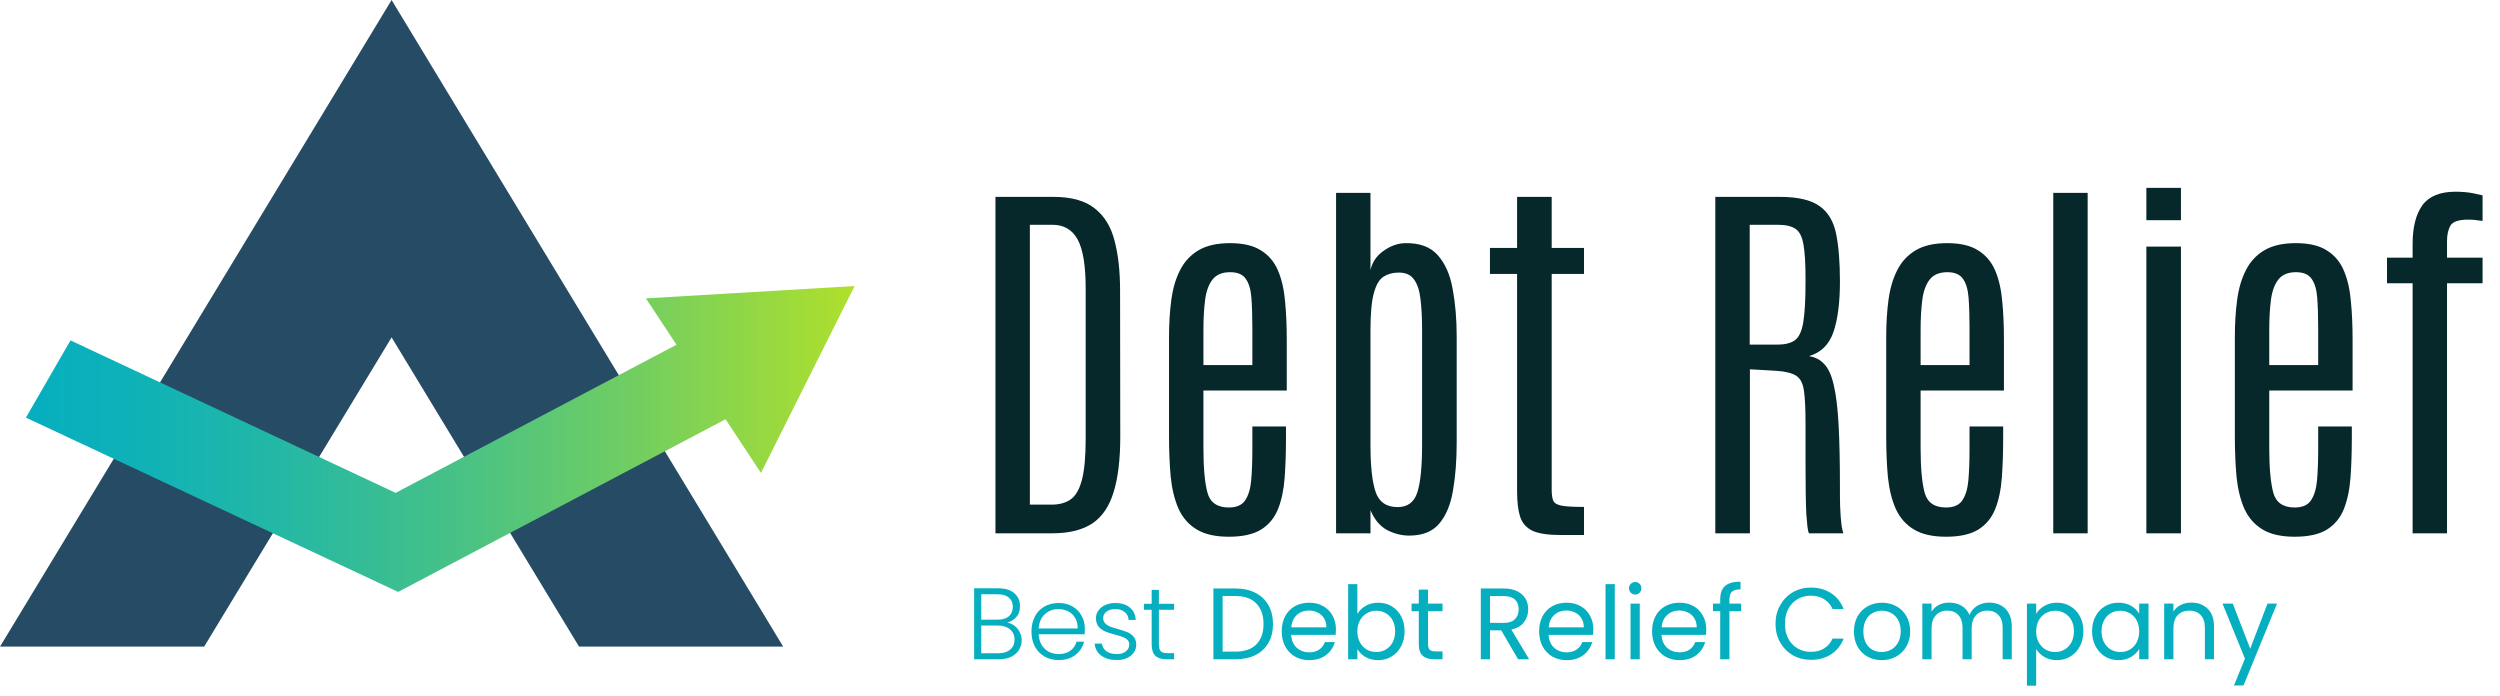 <svg width="219" height="61" viewBox="0 0 219 61" fill="none" xmlns="http://www.w3.org/2000/svg">
<path d="M87.202 46.717V17.247H92.292C93.855 17.247 95.055 17.581 95.892 18.251C96.74 18.91 97.321 19.853 97.633 21.081C97.957 22.298 98.119 23.749 98.119 25.435L98.136 38.227C98.136 40.237 97.941 41.867 97.55 43.117C97.17 44.367 96.545 45.282 95.674 45.863C94.804 46.432 93.637 46.717 92.175 46.717H87.202ZM90.216 44.205H92.125C92.794 44.205 93.347 44.054 93.782 43.753C94.218 43.452 94.547 42.888 94.77 42.062C94.993 41.225 95.105 40.008 95.105 38.412V25.267C95.105 23.269 94.871 21.84 94.402 20.981C93.933 20.121 93.196 19.691 92.192 19.691H90.216V44.205ZM107.647 47.018C106.475 47.018 105.537 46.806 104.834 46.382C104.13 45.958 103.6 45.355 103.243 44.574C102.897 43.792 102.668 42.866 102.556 41.794C102.456 40.711 102.406 39.517 102.406 38.211V29.537C102.406 28.354 102.473 27.265 102.607 26.272C102.741 25.267 102.997 24.396 103.377 23.66C103.756 22.912 104.298 22.331 105.001 21.918C105.704 21.505 106.62 21.299 107.747 21.299C108.897 21.299 109.801 21.511 110.46 21.935C111.129 22.348 111.626 22.934 111.95 23.693C112.274 24.452 112.48 25.345 112.57 26.372C112.67 27.388 112.72 28.504 112.72 29.721V34.209H105.42V39.232C105.42 40.974 105.537 42.279 105.771 43.15C106.006 44.021 106.631 44.456 107.647 44.456C108.316 44.456 108.791 44.25 109.07 43.837C109.36 43.413 109.539 42.821 109.606 42.062C109.673 41.292 109.706 40.376 109.706 39.316V37.357H112.653V38.311C112.653 39.606 112.614 40.784 112.536 41.844C112.458 42.905 112.263 43.826 111.95 44.607C111.637 45.377 111.141 45.974 110.46 46.399C109.779 46.812 108.841 47.018 107.647 47.018ZM105.42 31.982H109.706V28.784C109.706 27.712 109.678 26.813 109.622 26.088C109.567 25.351 109.399 24.793 109.12 24.413C108.852 24.034 108.4 23.844 107.764 23.844C107.072 23.844 106.558 24.056 106.223 24.48C105.888 24.904 105.671 25.496 105.57 26.255C105.47 27.014 105.42 27.902 105.42 28.918V31.982ZM123.453 46.918C122.784 46.918 122.136 46.756 121.511 46.432C120.886 46.097 120.4 45.517 120.054 44.691V46.717H117.04V16.895H120.054V23.66C120.211 22.956 120.596 22.393 121.21 21.968C121.824 21.533 122.454 21.31 123.102 21.299C124.363 21.276 125.312 21.628 125.948 22.354C126.596 23.079 127.031 24.067 127.254 25.317C127.489 26.568 127.606 27.963 127.606 29.503V38.763C127.606 40.315 127.5 41.705 127.288 42.933C127.087 44.16 126.691 45.132 126.099 45.846C125.507 46.56 124.625 46.918 123.453 46.918ZM122.449 44.423C123.319 44.412 123.889 43.982 124.157 43.133C124.436 42.274 124.575 40.879 124.575 38.947V28.901C124.575 27.885 124.531 27.003 124.441 26.255C124.363 25.507 124.179 24.927 123.889 24.514C123.61 24.09 123.158 23.877 122.532 23.877C122.019 23.877 121.578 23.995 121.21 24.229C120.841 24.452 120.557 24.927 120.356 25.652C120.155 26.367 120.054 27.455 120.054 28.918V39.031C120.054 40.862 120.205 42.218 120.506 43.1C120.808 43.982 121.455 44.423 122.449 44.423ZM136.681 46.867C135.61 46.867 134.801 46.745 134.254 46.499C133.718 46.242 133.355 45.835 133.165 45.277C132.987 44.719 132.897 43.971 132.897 43.033V23.995H130.52V21.717H132.897V17.247H135.928V21.717H138.758V23.995H135.928V42.916C135.928 43.351 135.978 43.675 136.079 43.887C136.19 44.099 136.447 44.239 136.849 44.306C137.251 44.373 137.887 44.406 138.758 44.406V46.867H136.681ZM150.261 46.717V17.247H155.921C157.484 17.247 158.639 17.515 159.387 18.05C160.135 18.575 160.62 19.384 160.844 20.478C161.067 21.572 161.179 22.962 161.179 24.648C161.179 26.501 160.989 27.98 160.609 29.085C160.23 30.19 159.515 30.893 158.466 31.195C159.024 31.284 159.476 31.524 159.822 31.915C160.18 32.294 160.453 32.908 160.643 33.757C160.844 34.605 160.983 35.755 161.061 37.206C161.14 38.646 161.179 40.477 161.179 42.698C161.179 42.921 161.179 43.178 161.179 43.468C161.179 43.759 161.184 44.06 161.195 44.373C161.207 44.685 161.223 44.992 161.246 45.294C161.268 45.584 161.296 45.852 161.329 46.097C161.374 46.343 161.424 46.549 161.48 46.717H158.466C158.41 46.605 158.366 46.415 158.332 46.148C158.299 45.868 158.265 45.495 158.232 45.026C158.209 44.546 158.193 43.943 158.181 43.217C158.17 42.492 158.165 41.621 158.165 40.605C158.165 39.589 158.165 38.406 158.165 37.055C158.165 35.839 158.12 34.912 158.031 34.276C157.953 33.628 157.735 33.182 157.378 32.936C157.02 32.691 156.434 32.54 155.619 32.484L153.292 32.35V46.717H150.261ZM153.275 30.19H155.67C156.339 30.19 156.853 30.067 157.21 29.822C157.579 29.565 157.83 29.04 157.964 28.248C158.098 27.455 158.165 26.25 158.165 24.631V24.413C158.165 23.074 158.103 22.069 157.98 21.399C157.858 20.718 157.623 20.266 157.277 20.043C156.931 19.808 156.418 19.691 155.737 19.691H153.275V30.19ZM170.472 47.018C169.3 47.018 168.362 46.806 167.659 46.382C166.955 45.958 166.425 45.355 166.068 44.574C165.722 43.792 165.493 42.866 165.381 41.794C165.281 40.711 165.231 39.517 165.231 38.211V29.537C165.231 28.354 165.298 27.265 165.432 26.272C165.566 25.267 165.822 24.396 166.202 23.66C166.581 22.912 167.123 22.331 167.826 21.918C168.529 21.505 169.445 21.299 170.572 21.299C171.722 21.299 172.626 21.511 173.285 21.935C173.955 22.348 174.451 22.934 174.775 23.693C175.099 24.452 175.305 25.345 175.395 26.372C175.495 27.388 175.545 28.504 175.545 29.721V34.209H168.245V39.232C168.245 40.974 168.362 42.279 168.596 43.15C168.831 44.021 169.456 44.456 170.472 44.456C171.142 44.456 171.616 44.25 171.895 43.837C172.185 43.413 172.364 42.821 172.431 42.062C172.498 41.292 172.531 40.376 172.531 39.316V37.357H175.478V38.311C175.478 39.606 175.439 40.784 175.361 41.844C175.283 42.905 175.088 43.826 174.775 44.607C174.463 45.377 173.966 45.974 173.285 46.399C172.604 46.812 171.666 47.018 170.472 47.018ZM168.245 31.982H172.531V28.784C172.531 27.712 172.503 26.813 172.448 26.088C172.392 25.351 172.224 24.793 171.945 24.413C171.677 24.034 171.225 23.844 170.589 23.844C169.897 23.844 169.383 24.056 169.048 24.48C168.714 24.904 168.496 25.496 168.395 26.255C168.295 27.014 168.245 27.902 168.245 28.918V31.982ZM179.865 46.717V16.895H182.879V46.717H179.865ZM188.02 46.717V21.6H191.051V46.717H188.02ZM188.02 19.289V16.46H191.051V19.289H188.02ZM201.014 47.018C199.841 47.018 198.904 46.806 198.201 46.382C197.497 45.958 196.967 45.355 196.61 44.574C196.264 43.792 196.035 42.866 195.923 41.794C195.823 40.711 195.773 39.517 195.773 38.211V29.537C195.773 28.354 195.84 27.265 195.974 26.272C196.107 25.267 196.364 24.396 196.744 23.66C197.123 22.912 197.665 22.331 198.368 21.918C199.071 21.505 199.987 21.299 201.114 21.299C202.264 21.299 203.168 21.511 203.827 21.935C204.496 22.348 204.993 22.934 205.317 23.693C205.641 24.452 205.847 25.345 205.936 26.372C206.037 27.388 206.087 28.504 206.087 29.721V34.209H198.787V39.232C198.787 40.974 198.904 42.279 199.138 43.15C199.373 44.021 199.998 44.456 201.014 44.456C201.683 44.456 202.158 44.25 202.437 43.837C202.727 43.413 202.906 42.821 202.973 42.062C203.04 41.292 203.073 40.376 203.073 39.316V37.357H206.02V38.311C206.02 39.606 205.981 40.784 205.903 41.844C205.825 42.905 205.629 43.826 205.317 44.607C205.004 45.377 204.508 45.974 203.827 46.399C203.146 46.812 202.208 47.018 201.014 47.018ZM198.787 31.982H203.073V28.784C203.073 27.712 203.045 26.813 202.989 26.088C202.934 25.351 202.766 24.793 202.487 24.413C202.219 24.034 201.767 23.844 201.131 23.844C200.439 23.844 199.925 24.056 199.59 24.48C199.255 24.904 199.038 25.496 198.937 26.255C198.837 27.014 198.787 27.902 198.787 28.918V31.982ZM211.345 46.717V24.815H209.101V22.571H211.345V21.366C211.345 19.903 211.63 18.776 212.199 17.983C212.779 17.191 213.745 16.794 215.096 16.794C215.721 16.794 216.262 16.845 216.72 16.945C217.189 17.046 217.44 17.102 217.473 17.113V19.356C217.005 19.278 216.586 19.239 216.218 19.239C215.391 19.239 214.872 19.412 214.66 19.758C214.459 20.104 214.359 20.562 214.359 21.131V22.571H217.473V24.815H214.359V46.717H211.345Z" fill="#07282B"/>
<path d="M88.243 54.539C88.593 54.604 88.889 54.782 89.132 55.073C89.376 55.363 89.497 55.701 89.497 56.087C89.497 56.401 89.417 56.686 89.257 56.941C89.103 57.19 88.874 57.388 88.572 57.536C88.27 57.679 87.908 57.75 87.487 57.75H85.335V51.533H87.425C88.053 51.533 88.531 51.678 88.857 51.969C89.189 52.259 89.355 52.636 89.355 53.098C89.355 53.484 89.251 53.798 89.043 54.041C88.836 54.278 88.569 54.444 88.243 54.539ZM85.957 54.281H87.407C87.828 54.281 88.151 54.183 88.376 53.988C88.608 53.786 88.723 53.51 88.723 53.161C88.723 52.817 88.608 52.547 88.376 52.351C88.151 52.156 87.819 52.058 87.38 52.058H85.957V54.281ZM87.442 57.225C87.893 57.225 88.243 57.118 88.492 56.905C88.747 56.692 88.874 56.398 88.874 56.025C88.874 55.651 88.741 55.355 88.474 55.135C88.213 54.91 87.861 54.797 87.416 54.797H85.957V57.225H87.442ZM95.035 55.073C95.035 55.286 95.029 55.449 95.017 55.562H90.988C91.006 55.93 91.095 56.244 91.255 56.505C91.415 56.766 91.626 56.964 91.887 57.101C92.148 57.231 92.432 57.296 92.741 57.296C93.144 57.296 93.482 57.199 93.754 57.003C94.033 56.807 94.217 56.543 94.306 56.211H94.964C94.846 56.686 94.591 57.074 94.199 57.376C93.814 57.673 93.328 57.821 92.741 57.821C92.284 57.821 91.875 57.72 91.513 57.519C91.151 57.311 90.867 57.021 90.659 56.647C90.458 56.268 90.357 55.826 90.357 55.322C90.357 54.818 90.458 54.376 90.659 53.997C90.861 53.617 91.143 53.327 91.504 53.125C91.866 52.923 92.278 52.823 92.741 52.823C93.203 52.823 93.606 52.923 93.95 53.125C94.3 53.327 94.567 53.599 94.751 53.943C94.94 54.281 95.035 54.658 95.035 55.073ZM94.404 55.055C94.41 54.693 94.336 54.385 94.181 54.13C94.033 53.875 93.829 53.682 93.568 53.552C93.307 53.422 93.022 53.356 92.714 53.356C92.251 53.356 91.857 53.505 91.531 53.801C91.205 54.097 91.024 54.516 90.988 55.055H94.404ZM97.847 57.821C97.289 57.821 96.833 57.694 96.477 57.439C96.127 57.178 95.931 56.825 95.89 56.38H96.53C96.56 56.653 96.687 56.875 96.913 57.047C97.144 57.213 97.452 57.296 97.838 57.296C98.176 57.296 98.439 57.216 98.629 57.056C98.825 56.896 98.923 56.697 98.923 56.46C98.923 56.294 98.869 56.158 98.763 56.051C98.656 55.944 98.519 55.861 98.353 55.802C98.193 55.737 97.974 55.669 97.695 55.598C97.334 55.503 97.04 55.408 96.815 55.313C96.59 55.218 96.397 55.079 96.237 54.895C96.082 54.705 96.005 54.453 96.005 54.139C96.005 53.902 96.077 53.682 96.219 53.481C96.361 53.279 96.563 53.119 96.824 53.001C97.085 52.882 97.381 52.823 97.713 52.823C98.235 52.823 98.656 52.956 98.976 53.223C99.296 53.484 99.468 53.845 99.492 54.308H98.869C98.852 54.023 98.739 53.795 98.531 53.623C98.33 53.445 98.051 53.356 97.695 53.356C97.381 53.356 97.126 53.43 96.93 53.579C96.735 53.727 96.637 53.911 96.637 54.13C96.637 54.32 96.693 54.477 96.806 54.602C96.924 54.72 97.07 54.815 97.242 54.886C97.414 54.951 97.645 55.025 97.935 55.108C98.285 55.203 98.564 55.295 98.772 55.384C98.979 55.473 99.157 55.603 99.305 55.776C99.453 55.947 99.531 56.176 99.536 56.46C99.536 56.721 99.465 56.956 99.323 57.163C99.181 57.365 98.982 57.525 98.727 57.643C98.472 57.762 98.178 57.821 97.847 57.821ZM101.518 53.419V56.434C101.518 56.73 101.574 56.935 101.687 57.047C101.799 57.16 101.998 57.216 102.283 57.216H102.852V57.75H102.185C101.746 57.75 101.42 57.649 101.206 57.448C100.993 57.24 100.886 56.902 100.886 56.434V53.419H100.21V52.894H100.886V51.675H101.518V52.894H102.852V53.419H101.518ZM108.223 51.551C108.899 51.551 109.483 51.678 109.975 51.933C110.473 52.182 110.852 52.541 111.113 53.009C111.38 53.478 111.514 54.029 111.514 54.664C111.514 55.298 111.38 55.85 111.113 56.318C110.852 56.781 110.473 57.136 109.975 57.385C109.483 57.628 108.899 57.75 108.223 57.75H106.293V51.551H108.223ZM108.223 57.083C109.023 57.083 109.634 56.872 110.055 56.451C110.476 56.025 110.686 55.429 110.686 54.664C110.686 53.893 110.473 53.291 110.046 52.858C109.625 52.425 109.017 52.209 108.223 52.209H107.102V57.083H108.223ZM117.028 55.126C117.028 55.28 117.019 55.443 117.002 55.615H113.106C113.136 56.096 113.299 56.472 113.595 56.745C113.897 57.012 114.262 57.145 114.689 57.145C115.039 57.145 115.329 57.065 115.561 56.905C115.798 56.739 115.964 56.52 116.059 56.247H116.93C116.8 56.715 116.539 57.098 116.148 57.394C115.756 57.685 115.27 57.83 114.689 57.83C114.227 57.83 113.811 57.726 113.444 57.519C113.082 57.311 112.798 57.018 112.59 56.638C112.382 56.253 112.279 55.808 112.279 55.304C112.279 54.8 112.38 54.358 112.581 53.979C112.783 53.599 113.064 53.309 113.426 53.107C113.794 52.9 114.215 52.796 114.689 52.796C115.152 52.796 115.561 52.897 115.916 53.098C116.272 53.3 116.545 53.579 116.735 53.934C116.93 54.284 117.028 54.681 117.028 55.126ZM116.192 54.957C116.192 54.649 116.124 54.385 115.988 54.166C115.851 53.94 115.664 53.771 115.427 53.659C115.196 53.54 114.938 53.481 114.653 53.481C114.244 53.481 113.895 53.611 113.604 53.872C113.319 54.133 113.156 54.495 113.115 54.957H116.192ZM118.906 53.783C119.072 53.493 119.315 53.255 119.635 53.072C119.955 52.888 120.32 52.796 120.729 52.796C121.168 52.796 121.562 52.9 121.912 53.107C122.262 53.315 122.538 53.608 122.739 53.988C122.941 54.361 123.042 54.797 123.042 55.295C123.042 55.787 122.941 56.226 122.739 56.611C122.538 56.997 122.259 57.296 121.903 57.51C121.553 57.723 121.162 57.83 120.729 57.83C120.308 57.83 119.938 57.738 119.617 57.554C119.303 57.37 119.066 57.136 118.906 56.852V57.75H118.097V51.168H118.906V53.783ZM122.215 55.295C122.215 54.928 122.14 54.607 121.992 54.335C121.844 54.062 121.642 53.854 121.387 53.712C121.138 53.57 120.863 53.499 120.56 53.499C120.264 53.499 119.988 53.573 119.733 53.721C119.484 53.863 119.282 54.074 119.128 54.352C118.98 54.625 118.906 54.942 118.906 55.304C118.906 55.672 118.98 55.995 119.128 56.274C119.282 56.546 119.484 56.757 119.733 56.905C119.988 57.047 120.264 57.118 120.56 57.118C120.863 57.118 121.138 57.047 121.387 56.905C121.642 56.757 121.844 56.546 121.992 56.274C122.14 55.995 122.215 55.669 122.215 55.295ZM125.094 53.543V56.416C125.094 56.653 125.145 56.822 125.246 56.923C125.346 57.018 125.521 57.065 125.77 57.065H126.366V57.75H125.637C125.186 57.75 124.848 57.646 124.623 57.439C124.398 57.231 124.285 56.89 124.285 56.416V53.543H123.654V52.876H124.285V51.649H125.094V52.876H126.366V53.543H125.094ZM132.982 57.75L131.506 55.215H130.527V57.75H129.718V51.551H131.719C132.188 51.551 132.582 51.631 132.902 51.791C133.228 51.951 133.471 52.167 133.632 52.44C133.792 52.713 133.872 53.024 133.872 53.374C133.872 53.801 133.747 54.178 133.498 54.504C133.255 54.83 132.887 55.046 132.395 55.153L133.952 57.75H132.982ZM130.527 54.566H131.719C132.158 54.566 132.487 54.459 132.707 54.246C132.926 54.026 133.036 53.736 133.036 53.374C133.036 53.006 132.926 52.722 132.707 52.52C132.493 52.319 132.164 52.218 131.719 52.218H130.527V54.566ZM139.576 55.126C139.576 55.28 139.568 55.443 139.55 55.615H135.654C135.684 56.096 135.847 56.472 136.143 56.745C136.446 57.012 136.81 57.145 137.237 57.145C137.587 57.145 137.878 57.065 138.109 56.905C138.346 56.739 138.512 56.52 138.607 56.247H139.479C139.348 56.715 139.087 57.098 138.696 57.394C138.305 57.685 137.818 57.83 137.237 57.83C136.775 57.83 136.36 57.726 135.992 57.519C135.63 57.311 135.346 57.018 135.138 56.638C134.931 56.253 134.827 55.808 134.827 55.304C134.827 54.8 134.928 54.358 135.129 53.979C135.331 53.599 135.613 53.309 135.974 53.107C136.342 52.9 136.763 52.796 137.237 52.796C137.7 52.796 138.109 52.897 138.465 53.098C138.82 53.3 139.093 53.579 139.283 53.934C139.479 54.284 139.576 54.681 139.576 55.126ZM138.74 54.957C138.74 54.649 138.672 54.385 138.536 54.166C138.399 53.94 138.213 53.771 137.975 53.659C137.744 53.54 137.486 53.481 137.202 53.481C136.793 53.481 136.443 53.611 136.152 53.872C135.868 54.133 135.704 54.495 135.663 54.957H138.74ZM141.454 51.168V57.75H140.645V51.168H141.454ZM143.252 52.084C143.097 52.084 142.967 52.031 142.86 51.924C142.754 51.818 142.7 51.687 142.7 51.533C142.7 51.379 142.754 51.248 142.86 51.142C142.967 51.035 143.097 50.981 143.252 50.981C143.4 50.981 143.524 51.035 143.625 51.142C143.732 51.248 143.785 51.379 143.785 51.533C143.785 51.687 143.732 51.818 143.625 51.924C143.524 52.031 143.4 52.084 143.252 52.084ZM143.643 52.876V57.75H142.834V52.876H143.643ZM149.469 55.126C149.469 55.28 149.461 55.443 149.443 55.615H145.547C145.577 56.096 145.74 56.472 146.036 56.745C146.339 57.012 146.703 57.145 147.13 57.145C147.48 57.145 147.771 57.065 148.002 56.905C148.239 56.739 148.405 56.52 148.5 56.247H149.372C149.241 56.715 148.98 57.098 148.589 57.394C148.198 57.685 147.711 57.83 147.13 57.83C146.668 57.83 146.253 57.726 145.885 57.519C145.523 57.311 145.239 57.018 145.031 56.638C144.824 56.253 144.72 55.808 144.72 55.304C144.72 54.8 144.821 54.358 145.022 53.979C145.224 53.599 145.506 53.309 145.867 53.107C146.235 52.9 146.656 52.796 147.13 52.796C147.593 52.796 148.002 52.897 148.358 53.098C148.713 53.3 148.986 53.579 149.176 53.934C149.372 54.284 149.469 54.681 149.469 55.126ZM148.633 54.957C148.633 54.649 148.565 54.385 148.429 54.166C148.292 53.94 148.106 53.771 147.869 53.659C147.637 53.54 147.379 53.481 147.095 53.481C146.686 53.481 146.336 53.611 146.045 53.872C145.761 54.133 145.598 54.495 145.556 54.957H148.633ZM152.521 53.543H151.498V57.75H150.689V53.543H150.058V52.876H150.689V52.529C150.689 51.984 150.828 51.586 151.107 51.337C151.392 51.082 151.845 50.955 152.468 50.955V51.631C152.112 51.631 151.86 51.702 151.712 51.844C151.57 51.981 151.498 52.209 151.498 52.529V52.876H152.521V53.543ZM155.534 54.646C155.534 54.041 155.67 53.499 155.943 53.018C156.216 52.532 156.586 52.153 157.055 51.88C157.529 51.607 158.054 51.471 158.629 51.471C159.305 51.471 159.895 51.634 160.399 51.96C160.903 52.286 161.27 52.748 161.502 53.347H160.532C160.36 52.974 160.111 52.686 159.785 52.485C159.465 52.283 159.08 52.182 158.629 52.182C158.196 52.182 157.808 52.283 157.464 52.485C157.12 52.686 156.85 52.974 156.654 53.347C156.459 53.715 156.361 54.148 156.361 54.646C156.361 55.138 156.459 55.571 156.654 55.944C156.85 56.312 157.12 56.597 157.464 56.798C157.808 57 158.196 57.101 158.629 57.101C159.08 57.101 159.465 57.003 159.785 56.807C160.111 56.606 160.36 56.318 160.532 55.944H161.502C161.27 56.537 160.903 56.997 160.399 57.323C159.895 57.643 159.305 57.803 158.629 57.803C158.054 57.803 157.529 57.67 157.055 57.403C156.586 57.13 156.216 56.754 155.943 56.274C155.67 55.793 155.534 55.251 155.534 54.646ZM164.832 57.83C164.376 57.83 163.961 57.726 163.587 57.519C163.219 57.311 162.929 57.018 162.715 56.638C162.508 56.253 162.404 55.808 162.404 55.304C162.404 54.806 162.511 54.367 162.724 53.988C162.944 53.602 163.24 53.309 163.614 53.107C163.987 52.9 164.405 52.796 164.868 52.796C165.33 52.796 165.748 52.9 166.122 53.107C166.495 53.309 166.789 53.599 167.002 53.979C167.222 54.358 167.332 54.8 167.332 55.304C167.332 55.808 167.219 56.253 166.994 56.638C166.774 57.018 166.475 57.311 166.095 57.519C165.716 57.726 165.295 57.83 164.832 57.83ZM164.832 57.118C165.123 57.118 165.396 57.05 165.651 56.914C165.905 56.778 166.11 56.573 166.264 56.3C166.424 56.028 166.504 55.695 166.504 55.304C166.504 54.913 166.427 54.581 166.273 54.308C166.119 54.035 165.917 53.834 165.668 53.703C165.419 53.567 165.149 53.499 164.859 53.499C164.562 53.499 164.29 53.567 164.041 53.703C163.798 53.834 163.602 54.035 163.454 54.308C163.305 54.581 163.231 54.913 163.231 55.304C163.231 55.701 163.302 56.036 163.445 56.309C163.593 56.582 163.789 56.786 164.032 56.923C164.275 57.053 164.542 57.118 164.832 57.118ZM174.257 52.787C174.636 52.787 174.974 52.867 175.271 53.027C175.567 53.181 175.802 53.416 175.974 53.73C176.146 54.044 176.232 54.426 176.232 54.877V57.75H175.431V54.993C175.431 54.507 175.309 54.136 175.066 53.881C174.829 53.62 174.506 53.49 174.097 53.49C173.676 53.49 173.341 53.626 173.092 53.899C172.843 54.166 172.718 54.554 172.718 55.064V57.75H171.918V54.993C171.918 54.507 171.796 54.136 171.553 53.881C171.316 53.62 170.993 53.49 170.584 53.49C170.163 53.49 169.828 53.626 169.579 53.899C169.33 54.166 169.205 54.554 169.205 55.064V57.75H168.396V52.876H169.205V53.579C169.365 53.324 169.579 53.128 169.845 52.992C170.118 52.855 170.418 52.787 170.744 52.787C171.153 52.787 171.515 52.879 171.829 53.063C172.143 53.247 172.377 53.516 172.532 53.872C172.668 53.528 172.893 53.261 173.207 53.072C173.522 52.882 173.872 52.787 174.257 52.787ZM178.369 53.774C178.529 53.496 178.766 53.264 179.08 53.081C179.4 52.891 179.771 52.796 180.192 52.796C180.625 52.796 181.016 52.9 181.366 53.107C181.722 53.315 182 53.608 182.202 53.988C182.404 54.361 182.504 54.797 182.504 55.295C182.504 55.787 182.404 56.226 182.202 56.611C182 56.997 181.722 57.296 181.366 57.51C181.016 57.723 180.625 57.83 180.192 57.83C179.777 57.83 179.409 57.738 179.089 57.554C178.775 57.365 178.535 57.13 178.369 56.852V60.062H177.559V52.876H178.369V53.774ZM181.677 55.295C181.677 54.928 181.603 54.607 181.455 54.335C181.307 54.062 181.105 53.854 180.85 53.712C180.601 53.57 180.325 53.499 180.023 53.499C179.726 53.499 179.451 53.573 179.196 53.721C178.947 53.863 178.745 54.074 178.591 54.352C178.443 54.625 178.369 54.942 178.369 55.304C178.369 55.672 178.443 55.995 178.591 56.274C178.745 56.546 178.947 56.757 179.196 56.905C179.451 57.047 179.726 57.118 180.023 57.118C180.325 57.118 180.601 57.047 180.85 56.905C181.105 56.757 181.307 56.546 181.455 56.274C181.603 55.995 181.677 55.669 181.677 55.295ZM183.267 55.295C183.267 54.797 183.368 54.361 183.57 53.988C183.771 53.608 184.047 53.315 184.397 53.107C184.753 52.9 185.147 52.796 185.58 52.796C186.007 52.796 186.377 52.888 186.692 53.072C187.006 53.255 187.24 53.487 187.394 53.765V52.876H188.212V57.75H187.394V56.843C187.234 57.127 186.994 57.365 186.674 57.554C186.36 57.738 185.992 57.83 185.571 57.83C185.138 57.83 184.747 57.723 184.397 57.51C184.047 57.296 183.771 56.997 183.57 56.611C183.368 56.226 183.267 55.787 183.267 55.295ZM187.394 55.304C187.394 54.937 187.32 54.616 187.172 54.343C187.024 54.071 186.822 53.863 186.567 53.721C186.318 53.573 186.042 53.499 185.74 53.499C185.437 53.499 185.162 53.57 184.913 53.712C184.664 53.854 184.465 54.062 184.317 54.335C184.169 54.607 184.094 54.928 184.094 55.295C184.094 55.669 184.169 55.995 184.317 56.274C184.465 56.546 184.664 56.757 184.913 56.905C185.162 57.047 185.437 57.118 185.74 57.118C186.042 57.118 186.318 57.047 186.567 56.905C186.822 56.757 187.024 56.546 187.172 56.274C187.32 55.995 187.394 55.672 187.394 55.304ZM191.955 52.787C192.548 52.787 193.028 52.968 193.396 53.33C193.763 53.685 193.947 54.201 193.947 54.877V57.75H193.147V54.993C193.147 54.507 193.025 54.136 192.782 53.881C192.539 53.62 192.207 53.49 191.786 53.49C191.359 53.49 191.018 53.623 190.763 53.89C190.514 54.157 190.39 54.545 190.39 55.055V57.75H189.58V52.876H190.39V53.57C190.55 53.321 190.766 53.128 191.039 52.992C191.318 52.855 191.623 52.787 191.955 52.787ZM199.467 52.876L196.532 60.045H195.696L196.657 57.697L194.691 52.876H195.59L197.119 56.825L198.631 52.876H199.467Z" fill="#06AFBF"/>
<path d="M34.304 0L0 56.645H17.883L34.304 29.553L50.725 56.645H68.608L34.304 0Z" fill="#264B65"/>
<path d="M74.865 25.055L56.583 26.137L59.26 30.199L34.657 43.174L6.175 29.819L2.27 36.585L34.879 51.852L63.559 36.725L66.66 41.43L74.865 25.055Z" fill="url(#paint0_linear_1330_8)"/>
<defs>
<linearGradient id="paint0_linear_1330_8" x1="2.269" y1="38.453" x2="74.865" y2="38.453" gradientUnits="userSpaceOnUse">
<stop stop-color="#06AFBF"/>
<stop offset="0.116" stop-color="#0DB1B9"/>
<stop offset="0.287" stop-color="#21B7A7"/>
<stop offset="0.492" stop-color="#42C08B"/>
<stop offset="0.723" stop-color="#6FCD63"/>
<stop offset="0.974" stop-color="#A9DE31"/>
<stop offset="1" stop-color="#AFE02B"/>
</linearGradient>
</defs>
</svg>
